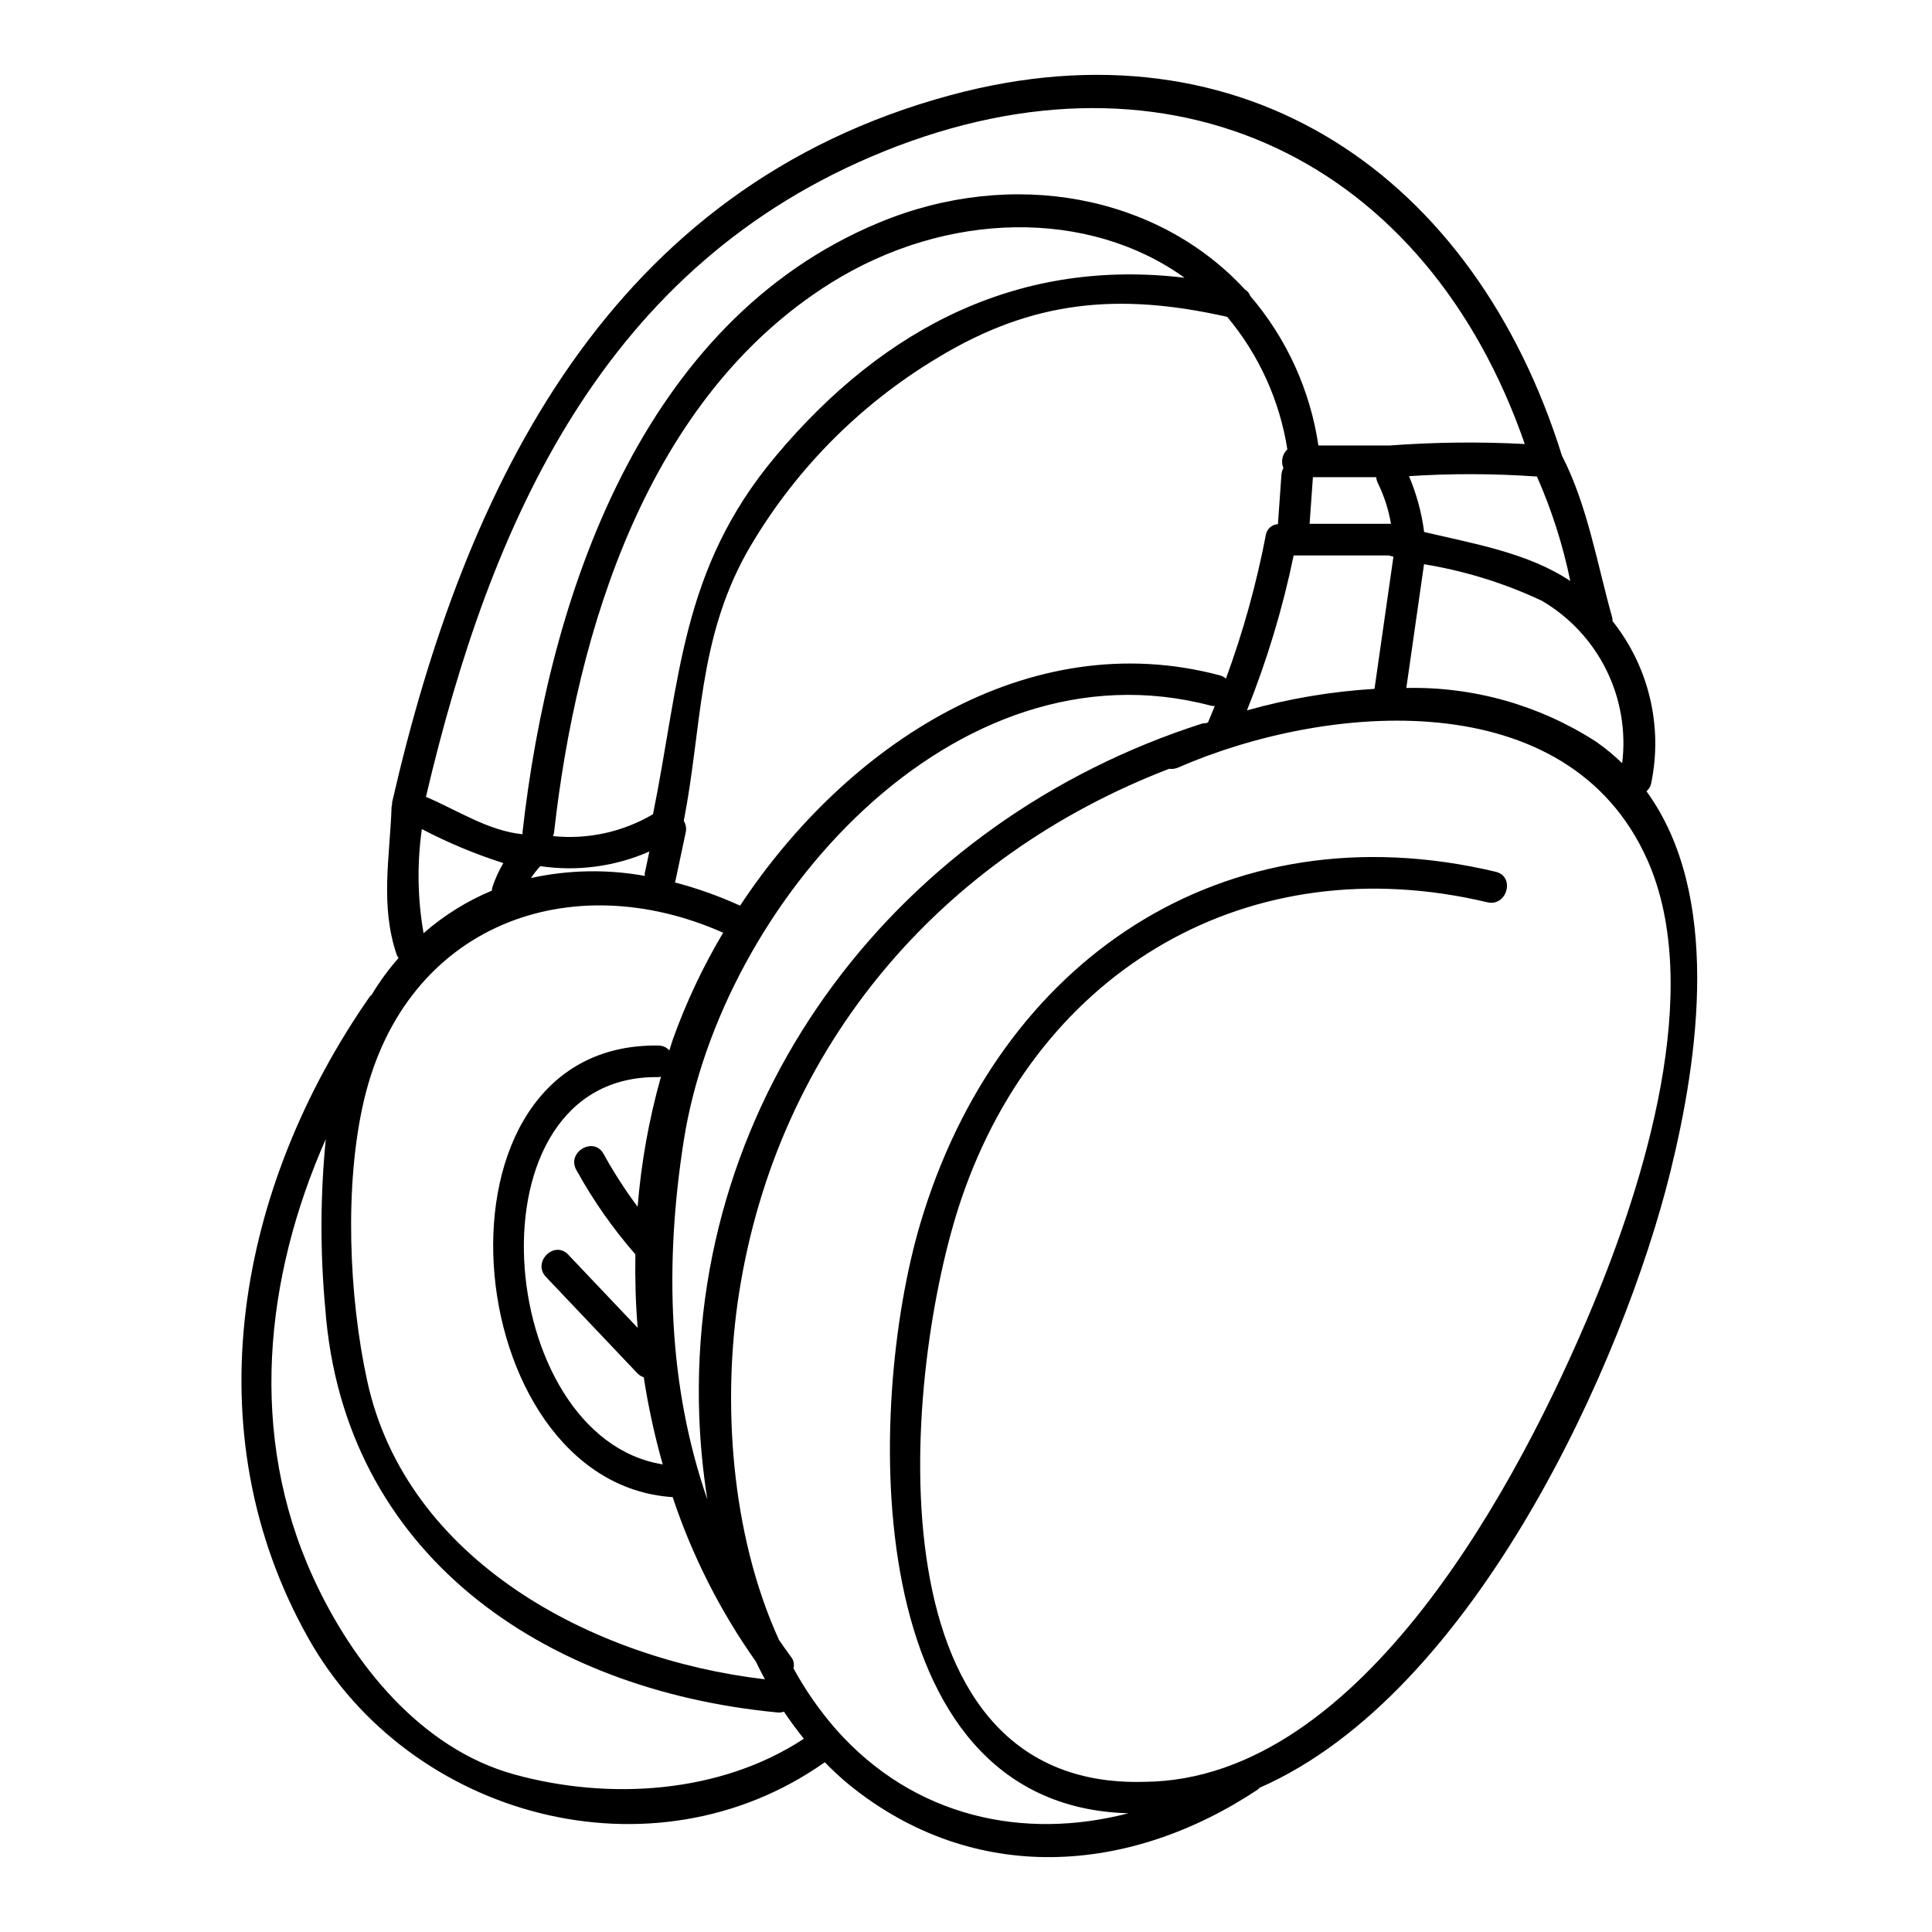 <?xml version="1.0" encoding="UTF-8"?>
<!-- Uploaded to: SVG Repo, www.svgrepo.com, Generator: SVG Repo Mixer Tools -->
<svg fill="#000000" width="800px" height="800px" version="1.1" viewBox="144 144 512 512" xmlns="http://www.w3.org/2000/svg">
 <path d="m581.57 351.64c3.156-15.156-0.594-30.93-10.234-43.043 0.016-0.293-0.008-0.582-0.062-0.867-3.981-14.113-6.559-29.84-13.34-42.965-23.07-73.902-83.965-116.62-162-95.555-90.27 24.379-128.71 103.12-148.02 187.41-0.012 0.18-0.012 0.359 0 0.543-0.059 0.184-0.105 0.375-0.137 0.57-0.453 13.402-3.102 26.234 1.375 39.359 0.125 0.277 0.281 0.543 0.465 0.789-2.656 3.023-5.035 6.277-7.109 9.723-0.18 0.145-0.344 0.305-0.496 0.477-34.957 50.141-47.332 115.07-16.23 170.18 26.836 47.551 91.316 64.883 136.8 32.746l-0.004 0.004c2.062 2.137 4.246 4.152 6.539 6.039 33.039 26.707 74.152 23.84 108.24 1.18h-0.004c0.168-0.145 0.324-0.297 0.465-0.465 57.027-24.973 96.527-113.22 108.86-163.27 7.547-30.621 13.5-73.512-6.348-100.8 0.629-0.527 1.066-1.25 1.238-2.055zm-7.676-5.375c-2.141-2.082-4.445-3.984-6.891-5.691-14.969-9.68-32.496-14.645-50.312-14.254 1.574-10.93 3.137-21.859 4.691-32.793 10.797 1.758 21.301 5.016 31.203 9.672 7.371 4.312 13.32 10.688 17.105 18.34 3.789 7.652 5.25 16.25 4.203 24.727zm-13.754-48.297c-11.25-7.477-25.5-9.859-38.734-12.988l0.004-0.004c-0.656-5.09-2.004-10.066-4.008-14.793 11.289-0.73 22.617-0.699 33.906 0.105 3.918 8.887 6.879 18.164 8.836 27.676zm-181.93-113.84c76.621-30.945 143.89 2.582 169.87 77.539-11.949-0.629-23.93-0.496-35.863 0.395h-18.828c-2.164-14.645-8.418-28.375-18.047-39.617-0.266-0.73-0.773-1.348-1.438-1.746-22.992-24.91-61.477-32.43-96.941-17.711-63.074 26.188-87.512 99.148-94.504 161.67 0.004 0.141 0.016 0.281 0.039 0.422-9.027-0.867-17.219-6.336-25.621-9.91 17.141-72.859 47.078-141.05 121.34-171.04zm-48.891 335.45c0.281 7.305 0.996 14.59 2.137 21.809-10.375-29.914-11.414-62.277-6.246-95.16 9.84-62.582 71.441-133.32 139.78-115.19h-0.004c0.312 0.055 0.625 0.07 0.938 0.055-0.605 1.453-1.156 2.926-1.793 4.359l-0.496 0.18v0.004c-0.348-0.008-0.691 0.027-1.027 0.109-79.82 25.535-136.48 97.895-133.29 183.84zm10.812-135.57c-5.578-2.539-11.359-4.602-17.289-6.156 0.047-0.094 0.086-0.188 0.125-0.285l2.754-12.988c0.234-1.039 0.047-2.125-0.516-3.027 4.836-24.766 3.699-47.625 16.57-70.906 12.168-21.375 29.656-39.242 50.766-51.867 25.227-15.293 48.074-17.254 76.664-10.816h0.004c8.41 10.039 13.926 22.184 15.949 35.125-1.344 1.27-1.758 3.242-1.043 4.949-0.301 0.555-0.48 1.172-0.523 1.805-0.309 4.352-0.617 8.707-0.926 13.062h0.004c-1.656 0.094-3.016 1.352-3.234 2.996-2.484 12.91-6.012 25.594-10.547 37.934-0.48-0.418-1.055-0.715-1.672-0.875-50.734-13.457-98.957 18.465-127.09 61.051zm-49.594-18.426c0.129-0.293 0.227-0.598 0.289-0.914 6.004-53.711 24.797-115.32 73.336-145.67 30.859-19.285 68.422-19.629 93.746-1.395-42.902-5.144-79.09 12.309-108.45 47.41-25.109 30.008-25.191 59.164-32.406 94.758l0.004 0.004c-7.992 4.711-17.281 6.746-26.508 5.805zm25.551 4.074-1.203 5.684c-0.027 0.262-0.027 0.523 0 0.785-9.992-1.805-20.242-1.617-30.164 0.559 0.73-1.117 1.555-2.168 2.461-3.148 9.812 1.457 19.836 0.109 28.914-3.879zm170.74-78.453h25.227c0.395 0.113 0.812 0.211 1.215 0.324-1.672 11.676-3.344 23.352-5.016 35.031v-0.004c-11.441 0.684-22.773 2.602-33.805 5.711 5.332-13.293 9.477-27.035 12.379-41.062zm4.227-8.379 0.879-12.363h16.773c0.047 0.547 0.199 1.082 0.445 1.574 1.664 3.406 2.828 7.035 3.469 10.773h-21.566zm-235.26 80.891c6.926 3.621 14.152 6.637 21.594 9.012-1.207 2.051-2.191 4.223-2.938 6.481-0.062 0.27-0.094 0.543-0.098 0.82-6.606 2.754-12.719 6.559-18.105 11.273-1.602-9.113-1.754-18.422-0.453-27.586zm-15.305 71.715c10.992-46.363 54.578-62.266 95.152-44.25-5.32 8.93-9.77 18.355-13.285 28.141-0.355 1-0.633 2.031-0.973 3.043-0.75-0.832-1.82-1.297-2.938-1.285-63.859-0.91-53.688 115.89 3.816 119.68 5.16 15.512 12.578 30.18 22.02 43.523 0.789 1.609 1.574 3.184 2.426 4.75-45.555-5.324-94.988-31.375-105.39-79.043-4.898-22.438-6.121-52.234-0.828-74.555zm56.234 18.602c4.406 8 9.656 15.504 15.656 22.387-0.105 6.488 0.062 12.988 0.605 19.469-6.125-6.461-12.254-12.922-18.387-19.383-3.715-3.938-9.637 2.012-5.902 5.902 8.066 8.508 16.133 17.012 24.199 25.508v0.004c0.469 0.496 1.055 0.863 1.707 1.07 1.195 7.793 2.875 15.504 5.023 23.09-44.871-7.227-52.656-103.36-1.18-102.63v0.004c0.242-0.023 0.488-0.07 0.723-0.137-3.184 11.27-5.258 22.824-6.191 34.496-3.324-4.457-6.34-9.141-9.023-14.012-2.586-4.731-9.84-0.508-7.231 4.227zm-16.48 160.2c-24.75-6.836-42.848-29.395-53.297-52.277-17.25-37.785-12.824-79.387 3.398-116.11h-0.004c-1.477 14.945-1.527 29.996-0.141 44.949 4.856 64.871 57.523 101.08 119.78 107.02v0.004c0.602 0.066 1.207-0.004 1.777-0.207 1.645 2.492 3.426 4.867 5.273 7.172-22.031 14.508-51.5 16.434-76.785 9.449zm300.32-242.36c15.309 34.391-1.055 85.961-14.562 118.38-18.988 45.527-60.828 125.48-118.69 125.95-74.445 2.176-63.656-110-48.547-154.46 20.727-60.992 76.406-93.59 139.38-78.633 5.242 1.242 7.477-6.832 2.227-8.082-72.125-17.129-131.79 23.504-152.48 93.211-14.32 48.258-16.77 154.33 55.137 156.3-27.48 7.148-56.641 1.277-77.48-22.234v-0.004c-4.336-4.965-8.117-10.387-11.277-16.172 0.297-1.078 0.039-2.234-0.68-3.086-1.102-1.465-2.098-2.961-3.148-4.445-12.883-28.199-15.051-63.484-10.582-91.941 10.309-65.664 53.695-115.74 113.98-138.92h-0.004c0.773 0.113 1.562 0.012 2.281-0.293 39.531-17.227 103.46-22.699 124.44 24.434z"/>
</svg>